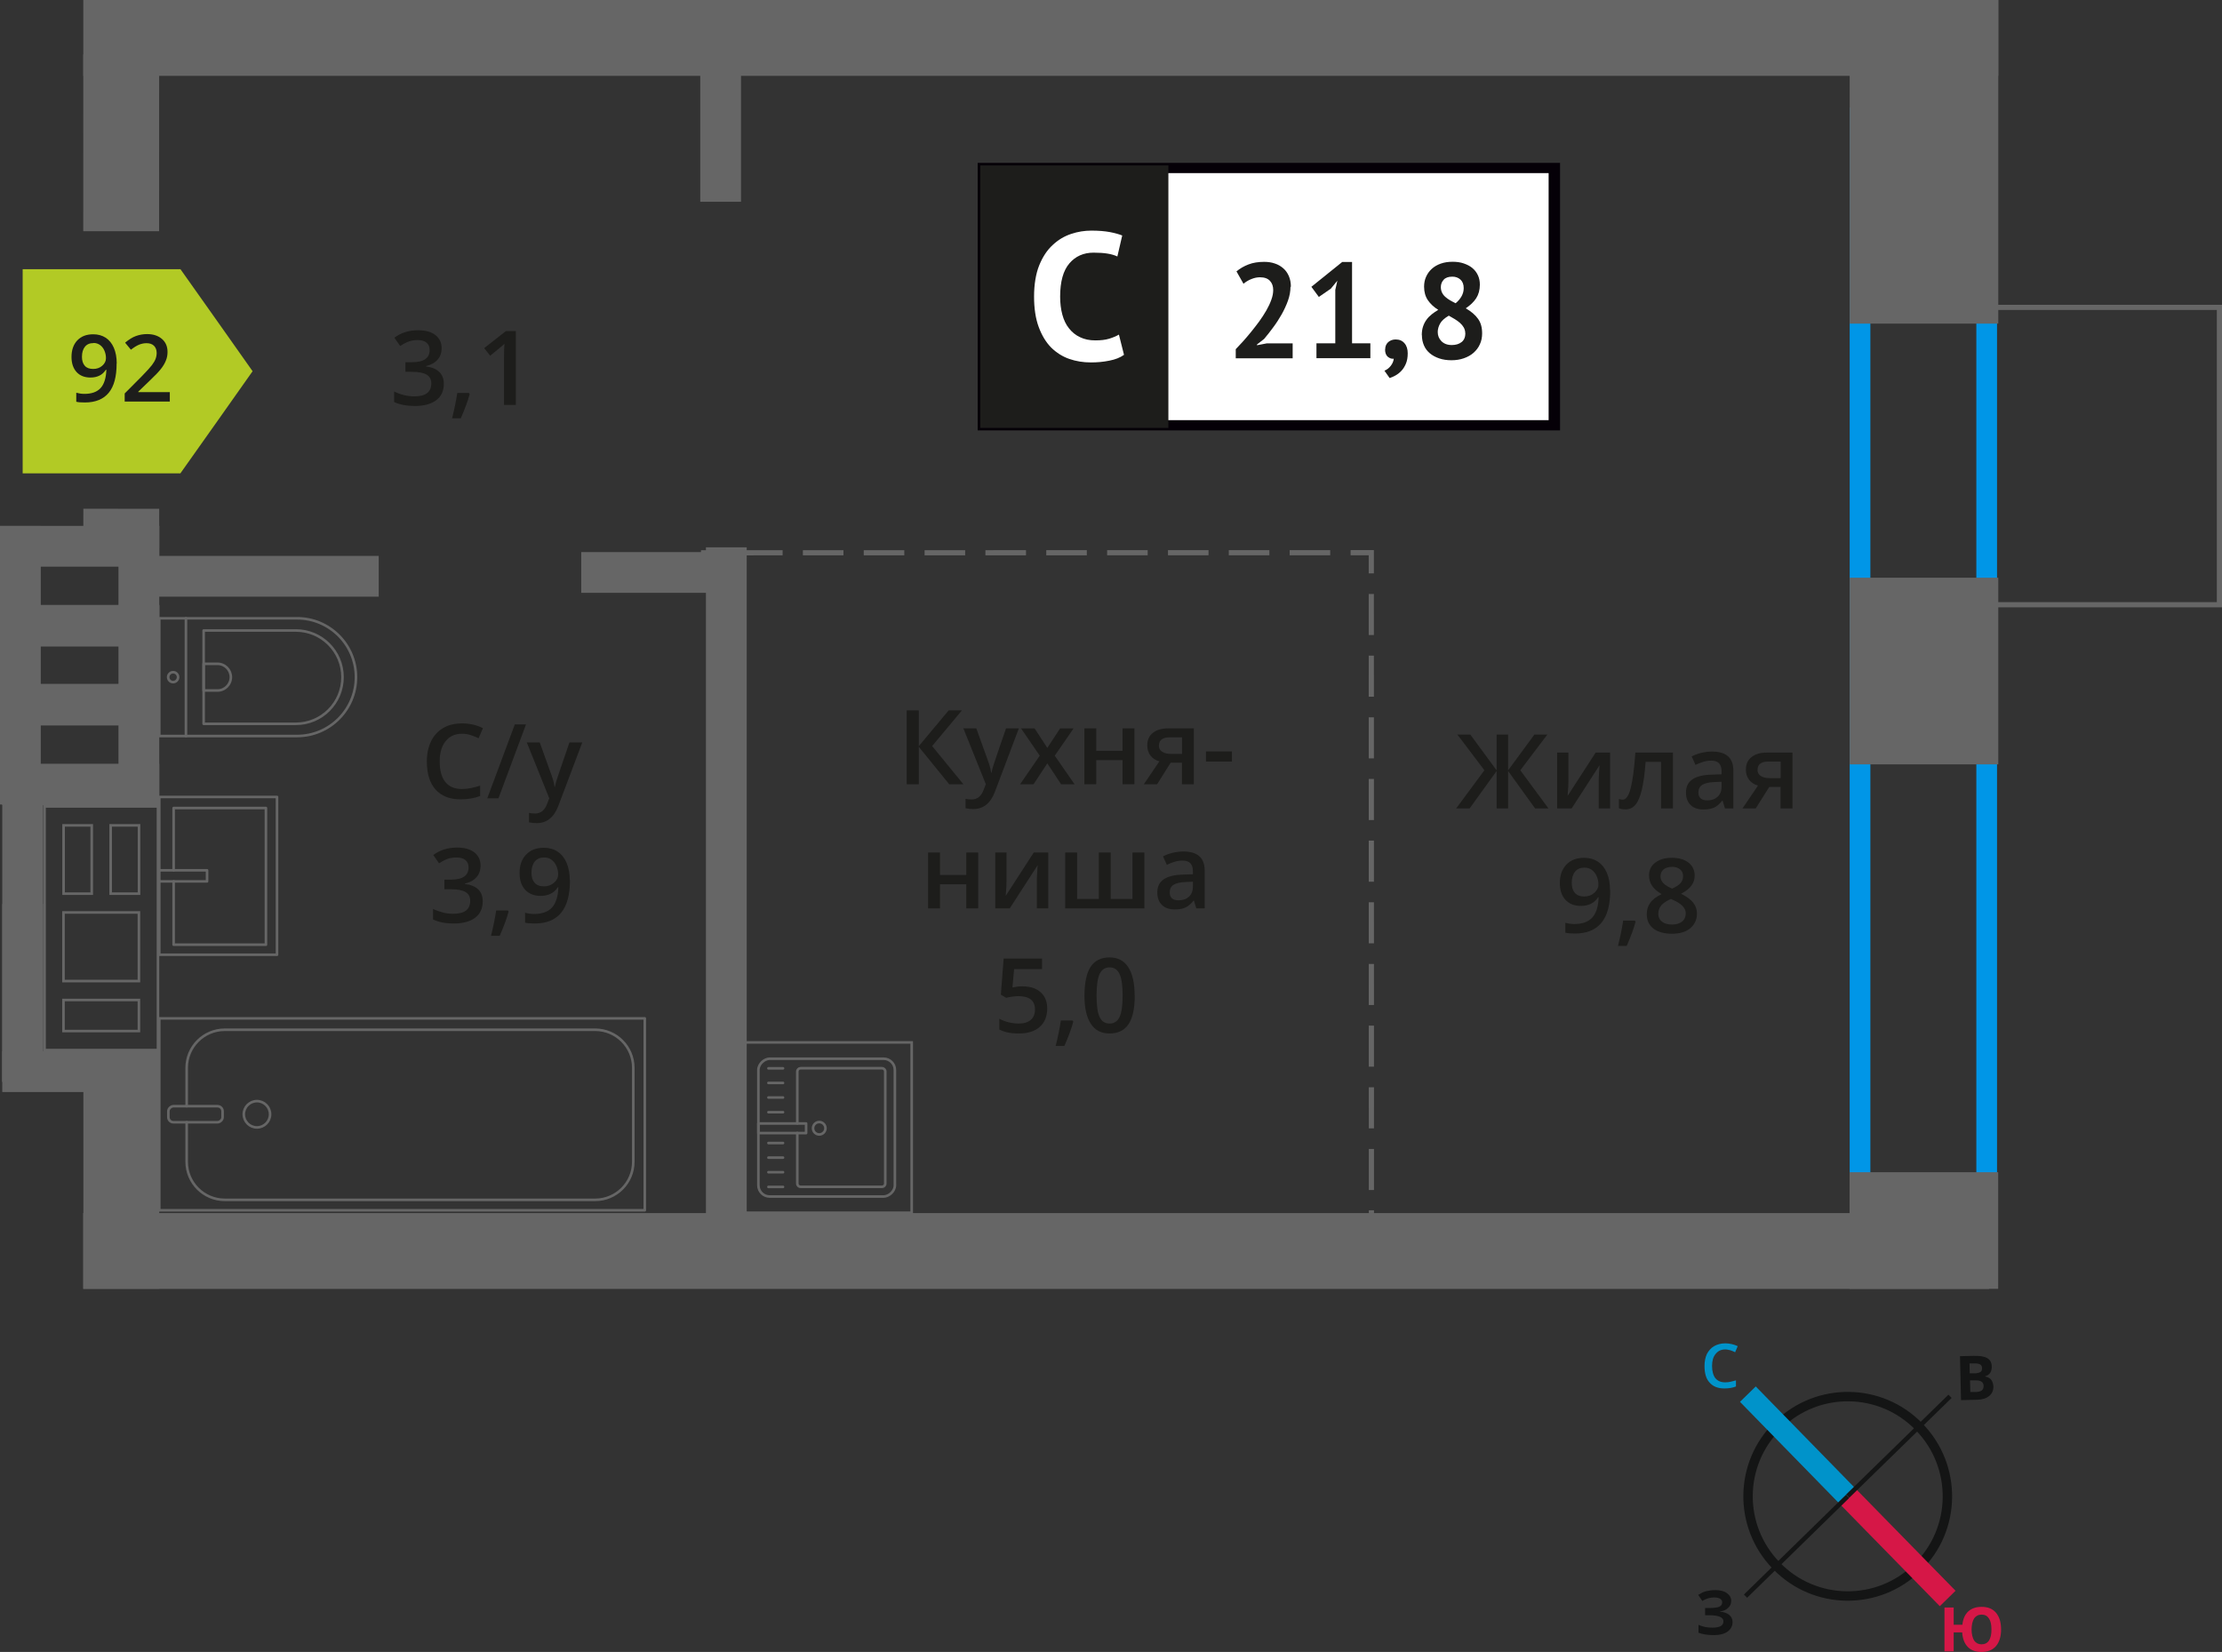 <?xml version="1.0" encoding="UTF-8"?>
<svg xmlns="http://www.w3.org/2000/svg" viewBox="0 0 214.73 159.67">
  <rect x="0" y="0" width="214.73" height="159.67" fill="#333333" stroke="none"/>
  <defs>
    <style>
      .cls-1 {
        stroke-dasharray: 0 0 3.97 1.99;
      }

      .cls-1, .cls-2, .cls-3, .cls-4, .cls-5, .cls-6, .cls-7 {
        fill: none;
      }

      .cls-1, .cls-2, .cls-3, .cls-7 {
        stroke: #666;
      }

      .cls-1, .cls-2, .cls-4, .cls-5, .cls-6, .cls-7 {
        stroke-miterlimit: 10;
      }

      .cls-1, .cls-2, .cls-8, .cls-7 {
        stroke-width: .5px;
      }

      .cls-3 {
        stroke-linecap: round;
        stroke-linejoin: round;
        stroke-width: .25px;
      }

      .cls-4 {
        stroke: #d61747;
      }

      .cls-4, .cls-5 {
        stroke-width: 2.13px;
      }

      .cls-9 {
        fill: #0093ca;
      }

      .cls-9, .cls-10, .cls-11, .cls-12, .cls-13, .cls-14, .cls-15, .cls-16, .cls-17, .cls-18 {
        stroke-width: 0px;
      }

      .cls-10 {
        fill: #666;
      }

      .cls-11 {
        fill: #050007;
      }

      .cls-12 {
        fill: #666;
      }

      .cls-13, .cls-8 {
        fill: #1d1d1b;
      }

      .cls-5 {
        stroke: #0093ca;
      }

      .cls-14 {
        fill: #0096e7;
      }

      .cls-8 {
        stroke: #1d1d1b;
        stroke-miterlimit: 22.93;
      }

      .cls-15 {
        fill: #141515;
      }

      .cls-16 {
        fill: #d61747;
      }

      .cls-6 {
        stroke: #141515;
        stroke-width: .91px;
      }

      .cls-7 {
        stroke-dasharray: 0 0 3.92 1.96;
      }

      .cls-17 {
        fill: #fff;
      }

      .cls-18 {
        fill: #b2ca25;
        fill-rule: evenodd;
      }
    </style>
  </defs>
  <g id="Layer_1" data-name="Layer 1">
    <rect class="cls-2" x="188.99" y="32.95" width="28.74" height="22.25" transform="translate(247.43 -159.28) rotate(90)"/>
  </g>
  <g id="Layer_2" data-name="Layer 2">
    <path class="cls-14" d="M190.99,12.39v105.15h-10.24V12.39h10.24M192.99,10.39h-14.24v109.15h14.24V10.39h0Z"/>
  </g>
  <g id="Layer_3" data-name="Layer 3">
    <g>
      <g>
        <rect class="cls-3" x="73.22" y="102.39" width="13.32" height="13.19" rx="1.09" ry="1.09" transform="translate(188.87 29.11) rotate(90)"/>
        <path class="cls-3" d="M77.05,109.51v4.88c0,.18.14.32.32.32h7.86c.18,0,.32-.14.32-.32v-10.82c0-.18-.14-.32-.32-.32h-7.86c-.18,0-.32.14-.32.32v5.01"/>
        <circle class="cls-3" cx="79.17" cy="109.05" r=".6"/>
        <rect class="cls-3" x="75.13" y="106.74" width=".93" height="4.61" transform="translate(184.64 33.46) rotate(90)"/>
        <line class="cls-3" x1="74.26" y1="103.26" x2="75.67" y2="103.26"/>
        <line class="cls-3" x1="74.26" y1="104.67" x2="75.67" y2="104.67"/>
        <line class="cls-3" x1="74.26" y1="106.08" x2="75.67" y2="106.08"/>
        <line class="cls-3" x1="74.26" y1="107.5" x2="75.67" y2="107.5"/>
        <line class="cls-3" x1="74.26" y1="110.48" x2="75.67" y2="110.48"/>
        <line class="cls-3" x1="74.26" y1="111.89" x2="75.67" y2="111.89"/>
        <line class="cls-3" x1="74.26" y1="113.3" x2="75.67" y2="113.3"/>
        <line class="cls-3" x1="74.26" y1="114.72" x2="75.67" y2="114.72"/>
      </g>
      <path class="cls-12" d="M87.98,100.88v16.21h-16.21v-16.21h16.21M88.23,100.63h-16.71v16.71h16.71v-16.71h0Z"/>
    </g>
    <g>
      <g>
        <rect class="cls-3" x="29.57" y="84.24" width="18.55" height="46.92" transform="translate(-68.85 146.55) rotate(-90)"/>
        <rect class="cls-3" x="18.12" y="105.08" width="1.55" height="5.24" rx=".49" ry=".49" transform="translate(-88.81 126.59) rotate(-90)"/>
        <path class="cls-3" d="M18.04,108.47v3.82c0,2.03,1.65,3.68,3.68,3.68h35.8c2.03,0,3.68-1.65,3.68-3.68v-9.08c0-2.03-1.65-3.68-3.68-3.68H21.72c-2.03,0-3.68,1.65-3.68,3.68v3.71"/>
        <circle class="cls-3" cx="24.83" cy="107.7" r="1.27"/>
      </g>
      <g>
        <path class="cls-3" d="M15.39,59.76h13.32c3.14,0,5.69,2.55,5.69,5.69h0c0,3.14-2.55,5.69-5.69,5.69h-13.32v-11.38h0Z"/>
        <path class="cls-3" d="M19.68,60.94h8.91c2.49,0,4.51,2.02,4.51,4.51h0c0,2.49-2.02,4.51-4.51,4.51h-8.91v-9.02h0Z"/>
        <path class="cls-3" d="M19.68,64.16h1.34c.71,0,1.29.58,1.29,1.29h0c0,.71-.58,1.29-1.29,1.29h-1.34v-2.58h0Z"/>
        <circle class="cls-3" cx="16.73" cy="65.45" r=".48"/>
        <line class="cls-3" x1="17.97" y1="71.14" x2="17.97" y2="59.76"/>
      </g>
      <g>
        <rect class="cls-3" x="15.39" y="77.03" width="11.38" height="15.25"/>
        <polyline class="cls-3" points="15.39 84.12 20.01 84.12 20.01 85.19 15.39 85.19"/>
        <polyline class="cls-3" points="16.78 84.12 16.78 78.1 25.7 78.1 25.7 91.31 16.78 91.31 16.78 85.19"/>
      </g>
    </g>
    <g>
      <path class="cls-12" d="M4.43,78.07h10.71s0,1.58,0,1.58h0v6.6s0,.25,0,.25h0v1.58h0v6.63s0,.25,0,.25v1.58h0v3.25s0,1.58,0,1.58H4.43v-1.58h0v-3.25s0-1.58,0-1.58h0v-6.63s0-.25,0-.25h0v-1.58h0v-6.6s0-.25,0-.25v-1.58M6.02,86.5h2.97v-6.6s0-.25,0-.25h-2.72s-.25,0-.25,0v6.6s0,.25,0,.25M10.57,86.5h2.99v-6.6s0-.25,0-.25h-2.74s-.25,0-.25,0v6.6s0,.25,0,.25M13.55,94.95v-6.63s0-.25,0-.25h-7.29s-.25,0-.25,0v6.63s0,.25,0,.25h7.29s.25,0,.25,0M13.55,99.78v-3s0-.25,0-.25h-7.29s-.25,0-.25,0v3s0,.25,0,.25h7.29s.25,0,.25,0M4.18,77.82v2.08s0,0,0,0v6.35h0v2.08h0v6.38h0v2.08h0v2.75h0v2.08h11.21s0-2.08,0-2.08h0v-2.75h0v-2.08s0,0,0,0v-6.38h0v-2.08h0v-6.35h0v-2.08s-11.21,0-11.21,0h0ZM6.27,86.25v-6.35s2.47,0,2.47,0v6.35h-2.47ZM10.82,86.25v-6.35s2.49,0,2.49,0v6.35h-2.49ZM13.3,94.7h-7.04s0-6.38,0-6.38h7.04s0,6.38,0,6.38h0ZM13.3,99.53h-7.04s0-2.75,0-2.75h7.04s0,2.75,0,2.75h0Z"/>
      <rect class="cls-10" x=".22" y="73.88" width="15.16" height="3.94"/>
      <rect class="cls-10" x=".22" y="101.61" width="15.16" height="3.94"/>
      <rect class="cls-10" x="-12.37" y="88.03" width="29.13" height="3.94" transform="translate(92.19 87.81) rotate(90)"/>
      <rect class="cls-10" x="-6.41" y="94" width="17.2" height="3.94" transform="translate(98.16 93.78) rotate(90)"/>
    </g>
  </g>
  <g id="Layer_5" data-name="Layer 5">
    <g>
      <polygon class="cls-18" points="17.44 45.75 17.44 45.74 20.93 40.81 24.41 35.88 20.93 30.95 17.44 26.02 17.44 26.02 17.44 26.02 2.19 26.02 2.19 45.75 17.44 45.75 17.44 45.75"/>
      <g>
        <path class="cls-13" d="M11.27,35.13c0,1.27-.25,2.21-.76,2.83-.51.62-1.28.94-2.3.94-.39,0-.67-.02-.84-.07v-.87c.26.07.52.11.79.11.7,0,1.22-.19,1.56-.56s.53-.96.56-1.77h-.05c-.17.26-.38.45-.63.57-.25.12-.53.18-.86.18-.57,0-1.02-.18-1.34-.53s-.49-.84-.49-1.46c0-.67.19-1.21.56-1.6.38-.4.89-.59,1.54-.59.46,0,.86.11,1.2.33s.6.54.79.97c.18.42.28.93.28,1.52ZM9.03,33.16c-.36,0-.63.12-.82.35-.19.23-.29.56-.29.98,0,.37.09.65.27.86.18.21.45.31.81.31s.64-.1.88-.31.36-.45.36-.73c0-.26-.05-.5-.15-.73-.1-.23-.24-.41-.42-.54-.18-.13-.39-.2-.62-.2Z"/>
        <path class="cls-13" d="M16.41,38.81h-4.36v-.78l1.66-1.67c.49-.5.81-.86.97-1.07.16-.21.28-.41.35-.59s.11-.38.11-.59c0-.29-.09-.52-.26-.69-.17-.17-.42-.25-.72-.25-.25,0-.48.05-.71.14-.23.09-.5.26-.8.49l-.56-.68c.36-.3.71-.52,1.04-.64s.7-.19,1.08-.19c.6,0,1.08.16,1.44.47.36.31.54.73.54,1.26,0,.29-.05.57-.16.83-.1.26-.26.53-.48.81-.22.28-.57.65-1.07,1.12l-1.12,1.08v.04h3.05v.91Z"/>
      </g>
    </g>
    <g>
      <path class="cls-13" d="M44.65,70.92c-.67,0-1.2.24-1.58.71s-.58,1.13-.58,1.97.18,1.54.55,1.99c.37.45.9.67,1.6.67.3,0,.6-.03.88-.09.28-.06.58-.14.88-.23v1c-.56.21-1.19.32-1.9.32-1.04,0-1.85-.32-2.41-.95-.56-.63-.84-1.54-.84-2.72,0-.74.14-1.39.41-1.95.27-.56.67-.98,1.18-1.28s1.12-.44,1.81-.44c.73,0,1.4.15,2.02.46l-.42.97c-.24-.11-.5-.21-.76-.3-.27-.09-.55-.13-.85-.13Z"/>
      <path class="cls-13" d="M50.83,70.02l-2.66,7.14h-1.08l2.66-7.14h1.08Z"/>
      <path class="cls-13" d="M50.91,71.76h1.25l1.1,3.06c.17.44.28.85.33,1.23h.04c.03-.18.08-.4.16-.65.08-.25.49-1.47,1.24-3.64h1.24l-2.31,6.12c-.42,1.12-1.12,1.68-2.1,1.68-.25,0-.5-.03-.74-.08v-.91c.17.04.37.06.59.06.55,0,.94-.32,1.17-.96l.2-.51-2.17-5.4Z"/>
      <path class="cls-13" d="M46.44,83.66c0,.45-.13.83-.4,1.13-.26.3-.63.5-1.11.61v.04c.57.07,1,.25,1.29.53.29.29.43.66.43,1.14,0,.69-.24,1.22-.73,1.59-.49.37-1.17.56-2.07.56-.79,0-1.46-.13-2-.39v-1.02c.3.15.62.26.96.35s.66.12.98.12c.55,0,.97-.1,1.24-.31s.41-.52.41-.95c0-.38-.15-.66-.45-.84s-.78-.27-1.43-.27h-.62v-.93h.63c1.14,0,1.71-.39,1.71-1.18,0-.31-.1-.54-.3-.71s-.49-.25-.88-.25c-.27,0-.53.04-.78.11-.25.08-.55.23-.89.45l-.56-.8c.65-.48,1.41-.72,2.28-.72.72,0,1.28.15,1.68.46s.61.74.61,1.28Z"/>
      <path class="cls-13" d="M49.15,88.11c-.16.61-.44,1.38-.86,2.34h-.84c.22-.88.39-1.7.5-2.45h1.13l.07.11Z"/>
      <path class="cls-13" d="M55.08,85.07c0,1.41-.28,2.46-.85,3.15s-1.42,1.04-2.56,1.04c-.43,0-.74-.03-.93-.08v-.96c.29.08.58.12.87.12.77,0,1.35-.21,1.73-.62s.59-1.07.62-1.96h-.06c-.19.29-.42.5-.7.63-.27.13-.59.2-.96.2-.63,0-1.13-.2-1.49-.59s-.54-.93-.54-1.62c0-.75.21-1.34.63-1.78.42-.44.99-.66,1.71-.66.51,0,.95.12,1.33.37s.67.61.87,1.08c.21.47.31,1.04.31,1.69ZM52.59,82.88c-.4,0-.7.13-.91.39-.21.26-.32.62-.32,1.09,0,.41.1.73.3.96.2.23.5.35.9.35s.71-.12.98-.35.4-.5.4-.81c0-.29-.06-.56-.17-.81-.11-.25-.27-.45-.47-.6s-.43-.22-.69-.22Z"/>
    </g>
    <g>
      <path class="cls-13" d="M42.68,33.64c0,.45-.13.83-.4,1.13s-.63.5-1.11.61v.04c.57.07,1,.25,1.29.54s.43.66.43,1.13c0,.69-.24,1.22-.73,1.59s-1.17.56-2.07.56c-.79,0-1.46-.13-2-.38v-1.02c.3.15.62.27.96.35.34.08.66.12.98.12.55,0,.97-.1,1.24-.31s.41-.52.41-.95c0-.38-.15-.66-.45-.84-.3-.18-.78-.27-1.43-.27h-.62v-.93h.63c1.14,0,1.71-.39,1.71-1.18,0-.31-.1-.54-.3-.71s-.49-.25-.88-.25c-.27,0-.53.04-.78.12s-.55.23-.89.45l-.56-.8c.65-.48,1.41-.72,2.28-.72.72,0,1.28.15,1.68.46.4.31.61.74.61,1.28Z"/>
      <path class="cls-13" d="M45.39,38.09c-.16.61-.44,1.38-.86,2.34h-.84c.22-.88.39-1.7.5-2.45h1.13l.07.11Z"/>
      <path class="cls-13" d="M49.86,39.14h-1.15v-4.61c0-.55.01-.99.04-1.31-.08.08-.17.17-.28.26-.11.09-.47.39-1.1.9l-.58-.73,2.1-1.65h.96v7.14Z"/>
    </g>
    <g>
      <path class="cls-13" d="M93.1,75.8h-1.37l-2.94-3.62v3.62h-1.17v-7.14h1.17v3.46l2.89-3.46h1.28l-2.88,3.45,3.02,3.69Z"/>
      <path class="cls-13" d="M93.1,70.4h1.25l1.1,3.06c.17.44.28.85.33,1.23h.04c.03-.18.08-.4.16-.65.08-.26.49-1.47,1.24-3.64h1.24l-2.31,6.12c-.42,1.12-1.12,1.68-2.1,1.68-.25,0-.5-.03-.74-.08v-.91c.17.04.37.06.59.06.55,0,.94-.32,1.17-.96l.2-.51-2.17-5.4Z"/>
      <path class="cls-13" d="M100.48,73.04l-1.81-2.64h1.31l1.23,1.89,1.24-1.89h1.3l-1.82,2.64,1.91,2.76h-1.3l-1.33-2.02-1.33,2.02h-1.3l1.9-2.76Z"/>
      <path class="cls-13" d="M105.94,70.4v2.17h2.54v-2.17h1.15v5.4h-1.15v-2.33h-2.54v2.33h-1.15v-5.4h1.15Z"/>
      <path class="cls-13" d="M111.82,75.8h-1.28l1.5-2.21c-.36-.1-.65-.29-.86-.56-.21-.27-.31-.6-.31-1,0-.51.18-.91.55-1.2.36-.29.86-.43,1.49-.43h2.46v5.4h-1.15v-2.08h-1.09l-1.31,2.08ZM111.99,72.04c0,.28.1.48.32.62.21.14.49.21.85.21h1.07v-1.6h-1.25c-.31,0-.55.07-.72.2-.17.13-.26.32-.26.57Z"/>
      <path class="cls-13" d="M116.54,73.61v-.98h2.51v.98h-2.51Z"/>
      <path class="cls-13" d="M90.84,82.4v2.17h2.54v-2.17h1.15v5.4h-1.15v-2.33h-2.54v2.33h-1.15v-5.4h1.15Z"/>
      <path class="cls-13" d="M97.27,82.4v2.77c0,.32-.03.8-.08,1.42l2.71-4.19h1.4v5.4h-1.1v-2.72c0-.15,0-.39.03-.73.02-.34.03-.58.05-.73l-2.7,4.18h-1.4v-5.4h1.1Z"/>
      <path class="cls-13" d="M110.59,87.8h-7.65v-5.4h1.15v4.49h2.1v-4.49h1.15v4.49h2.1v-4.49h1.15v5.4Z"/>
      <path class="cls-13" d="M115.61,87.8l-.23-.75h-.04c-.26.33-.52.55-.79.67-.26.12-.6.18-1.02.18-.53,0-.95-.14-1.24-.43-.3-.29-.45-.69-.45-1.22,0-.56.21-.98.62-1.26s1.04-.44,1.89-.46l.93-.03v-.29c0-.34-.08-.6-.24-.77-.16-.17-.41-.26-.75-.26-.28,0-.54.04-.8.12s-.5.18-.73.29l-.37-.82c.29-.15.61-.27.96-.35.35-.08.68-.12.99-.12.69,0,1.21.15,1.55.45.35.3.53.77.53,1.41v3.64h-.82ZM113.9,87.02c.42,0,.75-.12,1-.35.25-.23.38-.56.38-.98v-.47l-.69.03c-.54.02-.93.11-1.18.27-.25.16-.37.41-.37.74,0,.24.07.43.21.56.14.13.36.2.64.2Z"/>
      <path class="cls-13" d="M98.86,95.34c.72,0,1.29.19,1.71.57s.63.9.63,1.56c0,.76-.24,1.36-.72,1.78-.48.43-1.15.64-2.03.64-.8,0-1.42-.13-1.88-.39v-1.04c.26.15.57.27.91.35s.66.12.95.12c.52,0,.91-.12,1.18-.35s.41-.57.41-1.02c0-.85-.54-1.28-1.63-1.28-.15,0-.34.02-.57.05-.22.03-.42.07-.59.11l-.51-.3.27-3.49h3.71v1.02h-2.7l-.16,1.77c.11-.02.25-.04.42-.07.17-.03.37-.04.6-.04Z"/>
      <path class="cls-13" d="M103.72,98.75c-.16.61-.44,1.39-.86,2.34h-.84c.22-.88.39-1.7.5-2.45h1.13l.07.11Z"/>
      <path class="cls-13" d="M109.66,96.23c0,1.24-.2,2.16-.6,2.76-.4.6-1.01.9-1.83.9s-1.4-.31-1.81-.93-.62-1.53-.62-2.73.2-2.19.6-2.79c.4-.6,1.01-.9,1.82-.9s1.4.31,1.81.94.62,1.54.62,2.74ZM105.97,96.23c0,.97.1,1.67.3,2.08.2.42.52.62.96.62s.76-.21.96-.63c.2-.42.3-1.12.3-2.08s-.1-1.65-.3-2.08c-.2-.43-.53-.64-.96-.64s-.76.21-.96.63c-.2.42-.3,1.12-.3,2.09Z"/>
    </g>
    <g>
      <rect class="cls-17" x="94.98" y="16.24" width="54.7" height="24.87"/>
      <path class="cls-11" d="M149.67,16.73h-54.1v23.88h54.1v-23.88ZM95.03,15.74h55.73v25.86h-56.28V15.74h.55Z"/>
      <rect class="cls-8" x="94.98" y="16.24" width="17.68" height="24.87"/>
      <g>
        <path class="cls-13" d="M124.71,27.71c0,.44-.08.89-.24,1.34s-.37.9-.61,1.33c-.25.44-.52.86-.82,1.26-.3.41-.59.78-.88,1.12l-.69.54v.07l.94-.18h2.51v1.44h-5.5v-.88c.21-.22.44-.47.71-.76.26-.29.52-.6.79-.93.27-.33.52-.66.78-1.01.25-.35.48-.7.68-1.05s.36-.69.48-1.03c.12-.33.18-.64.18-.94,0-.36-.1-.65-.31-.88s-.53-.35-.97-.35c-.28,0-.56.06-.85.18-.29.12-.54.27-.74.45l-.68-1.2c.34-.28.72-.5,1.16-.67s.94-.25,1.52-.25c.37,0,.72.05,1.03.16.31.1.58.26.81.46s.41.45.54.75c.13.3.2.65.2,1.05Z"/>
        <path class="cls-13" d="M127.23,33.18h1.81v-5.16l.2-.89-.63.77-1.16.8-.72-.98,2.98-2.4h.95v7.86h1.77v1.44h-5.21v-1.44Z"/>
        <path class="cls-13" d="M133.86,33.78c0-.3.1-.53.29-.71.2-.17.44-.26.72-.26.37,0,.65.12.86.37.21.24.31.57.31.97s-.06.73-.18,1.01c-.12.28-.27.52-.45.7-.18.19-.37.33-.57.44-.2.11-.39.19-.55.24l-.5-.71c.24-.1.44-.25.61-.47.17-.22.27-.45.29-.69-.2.03-.39-.04-.57-.18-.18-.15-.27-.39-.27-.72Z"/>
        <path class="cls-13" d="M137.4,32.38c0-.3.04-.58.12-.82s.19-.46.33-.65c.14-.2.31-.37.51-.53.2-.16.41-.3.63-.43-.43-.27-.76-.58-1-.93-.24-.35-.37-.79-.37-1.31,0-.34.06-.66.19-.95.13-.3.31-.55.55-.77s.53-.39.87-.51c.34-.12.72-.18,1.15-.18.39,0,.75.05,1.07.16s.6.25.83.44.41.42.54.7c.13.27.19.58.19.91,0,.51-.12.95-.35,1.31-.23.36-.57.68-1.01.98.52.3.92.64,1.18,1.01.27.37.4.83.4,1.41,0,.39-.07.75-.22,1.06-.14.32-.35.59-.61.82s-.57.4-.94.53c-.37.13-.77.19-1.2.19s-.83-.06-1.18-.18c-.35-.12-.65-.28-.9-.49-.25-.21-.44-.46-.57-.76s-.2-.63-.2-.99ZM141.6,32.21c0-.2-.05-.38-.14-.55-.1-.17-.22-.32-.37-.45-.15-.13-.32-.26-.51-.37-.19-.11-.38-.22-.57-.33-.41.24-.69.49-.84.76s-.23.55-.23.82c0,.35.12.65.36.89s.57.37,1,.37c.39,0,.71-.1.95-.29s.36-.48.36-.86ZM139.24,27.74c0,.21.04.39.12.55.08.16.18.29.32.41.13.12.29.23.46.33.17.1.35.19.53.28.52-.44.78-.93.78-1.46,0-.37-.11-.64-.32-.83-.21-.19-.47-.28-.78-.28-.38,0-.66.1-.84.3-.18.2-.27.44-.27.71Z"/>
      </g>
      <path class="cls-17" d="M108.63,34.29c-.37.27-.85.46-1.43.57-.58.12-1.17.17-1.78.17-.74,0-1.43-.11-2.09-.34-.66-.23-1.24-.6-1.75-1.1-.5-.51-.9-1.17-1.2-1.98s-.45-1.8-.45-2.95.17-2.21.5-3.02c.33-.81.76-1.47,1.3-1.96.53-.5,1.12-.85,1.78-1.07.65-.22,1.31-.32,1.96-.32.7,0,1.29.05,1.78.14.49.09.89.21,1.2.33l-.47,2.03c-.27-.13-.59-.22-.96-.28s-.82-.09-1.34-.09c-.97,0-1.75.35-2.34,1.04-.59.69-.89,1.76-.89,3.21,0,.63.07,1.21.21,1.73.14.52.35.97.64,1.33.29.37.64.66,1.07.86.43.21.92.31,1.48.31.53,0,.97-.05,1.33-.16.36-.11.68-.24.95-.4l.49,1.95Z"/>
    </g>
    <g>
      <path class="cls-13" d="M143.45,74.45l-2.61-3.45h1.25l2.54,3.46v-3.46h1.11v3.46l2.54-3.46h1.25l-2.61,3.45,2.72,3.69h-1.29l-2.61-3.62v3.62h-1.11v-3.62l-2.61,3.62h-1.3l2.73-3.69Z"/>
      <path class="cls-13" d="M151.57,72.74v2.77c0,.32-.03.8-.08,1.42l2.71-4.19h1.4v5.4h-1.1v-2.72c0-.15,0-.39.03-.73.02-.33.03-.58.05-.73l-2.7,4.18h-1.4v-5.4h1.1Z"/>
      <path class="cls-13" d="M161.68,78.14h-1.16v-4.5h-1.49c-.09,1.16-.21,2.06-.37,2.71-.16.65-.36,1.13-.61,1.43-.25.3-.57.45-.97.45-.25,0-.46-.04-.63-.11v-.9c.12.05.24.07.36.07.33,0,.59-.37.78-1.12.19-.75.34-1.89.45-3.43h3.63v5.4Z"/>
      <path class="cls-13" d="M166.7,78.14l-.23-.75h-.04c-.26.33-.52.55-.79.67-.26.12-.6.18-1.02.18-.53,0-.95-.14-1.24-.43-.3-.29-.45-.69-.45-1.22,0-.56.21-.98.62-1.26s1.04-.44,1.89-.46l.93-.03v-.29c0-.34-.08-.6-.24-.77-.16-.17-.41-.26-.75-.26-.28,0-.54.04-.8.12-.25.08-.5.18-.73.29l-.37-.82c.29-.15.61-.27.96-.35.35-.08.68-.12.99-.12.69,0,1.21.15,1.55.45.35.3.53.77.53,1.41v3.64h-.82ZM164.99,77.36c.42,0,.75-.12,1-.35.25-.23.38-.56.38-.98v-.47l-.69.03c-.54.02-.93.11-1.18.27-.25.16-.37.41-.37.74,0,.24.07.43.21.56s.36.2.64.2Z"/>
      <path class="cls-13" d="M169.67,78.14h-1.28l1.5-2.21c-.36-.1-.65-.29-.86-.56s-.31-.6-.31-1c0-.51.18-.91.55-1.2s.86-.43,1.49-.43h2.46v5.4h-1.15v-2.08h-1.09l-1.31,2.08ZM169.84,74.38c0,.28.1.48.32.62.21.14.49.21.85.21h1.07v-1.6h-1.25c-.31,0-.55.07-.72.2-.17.13-.26.32-.26.57Z"/>
      <path class="cls-13" d="M155.61,86.04c0,1.41-.28,2.46-.85,3.15s-1.42,1.04-2.56,1.04c-.43,0-.74-.03-.93-.08v-.96c.29.08.58.12.87.12.77,0,1.35-.21,1.73-.62.38-.42.59-1.07.62-1.96h-.06c-.19.29-.42.5-.7.63-.27.13-.59.2-.96.2-.63,0-1.13-.2-1.49-.59-.36-.39-.54-.93-.54-1.62,0-.75.21-1.34.63-1.78.42-.44.99-.66,1.71-.66.51,0,.95.12,1.33.37.38.25.67.61.87,1.08.21.47.31,1.03.31,1.69ZM153.12,83.86c-.4,0-.7.13-.91.39s-.32.62-.32,1.09c0,.41.1.73.3.96.2.23.5.35.9.35s.71-.12.98-.35c.26-.23.4-.5.4-.81,0-.29-.06-.56-.17-.81-.11-.25-.27-.45-.47-.6s-.43-.22-.69-.22Z"/>
      <path class="cls-13" d="M158.06,89.09c-.16.61-.44,1.39-.86,2.34h-.84c.22-.88.39-1.7.5-2.45h1.13l.07.11Z"/>
      <path class="cls-13" d="M161.57,82.91c.68,0,1.21.16,1.61.47.39.31.59.73.59,1.25,0,.73-.44,1.32-1.32,1.75.56.28.96.58,1.19.88.24.31.35.65.35,1.04,0,.59-.22,1.06-.65,1.42-.43.36-1.02.53-1.76.53s-1.38-.17-1.8-.5-.64-.8-.64-1.41c0-.4.11-.75.33-1.07.22-.32.59-.6,1.1-.85-.44-.26-.75-.54-.93-.83-.19-.29-.28-.62-.28-.98,0-.52.2-.93.61-1.24s.94-.46,1.59-.46ZM160.25,88.29c0,.34.12.6.36.79.24.19.56.28.97.28s.75-.1.98-.29c.23-.19.35-.46.35-.79,0-.26-.11-.5-.32-.72-.21-.22-.54-.42-.98-.61l-.14-.06c-.43.19-.74.4-.93.62-.19.23-.28.49-.28.78ZM161.56,83.79c-.33,0-.59.08-.79.24s-.3.38-.3.66c0,.17.04.32.11.45.07.13.18.25.31.36.14.11.37.24.69.39.39-.17.67-.35.83-.54.16-.19.24-.41.24-.67,0-.28-.1-.5-.3-.66-.2-.16-.47-.24-.8-.24Z"/>
    </g>
  </g>
  <g id="Layer_6" data-name="Layer 6">
    <rect class="cls-10" x="9.8" y="47.42" width="3.83" height="7.33" transform="translate(62.81 39.4) rotate(90.03)"/>
    <rect class="cls-10" x="3.17" y="10.13" width="17.09" height="7.33" transform="translate(25.51 2.09) rotate(90.01)"/>
    <rect class="cls-10" x="1.24" y="110.42" width="20.96" height="7.33" transform="translate(125.81 102.38) rotate(90.01)"/>
    <rect class="cls-10" x="8.05" y="117.23" width="184.18" height="7.33" transform="translate(200.27 241.81) rotate(-180)"/>
    <rect class="cls-10" x="8.05" y="0" width="185.06" height="7.33"/>
    <rect class="cls-10" x="170.28" y="8.46" width="31.28" height="14.36" transform="translate(201.57 -170.28) rotate(90)"/>
    <rect class="cls-10" x="180.29" y="111.76" width="11.27" height="14.36" transform="translate(304.86 -66.99) rotate(90)"/>
    <rect class="cls-10" x="176.9" y="57.68" width="18.04" height="14.36" transform="translate(250.79 -121.06) rotate(90)"/>
    <g>
      <rect class="cls-10" x="0" y="50.84" width="15.39" height="3.94" transform="translate(15.39 105.61) rotate(-180)"/>
      <rect class="cls-10" x="0" y="58.55" width="15.39" height="3.94" transform="translate(15.39 121.04) rotate(-180)"/>
      <rect class="cls-10" x="7.95" y="54.34" width="10.95" height="3.94" transform="translate(-42.89 69.73) rotate(-90)"/>
      <rect class="cls-10" x="-3.51" y="54.34" width="10.95" height="3.94" transform="translate(-54.34 58.28) rotate(-90)"/>
    </g>
    <g>
      <rect class="cls-10" x="0" y="58.47" width="15.39" height="3.94" transform="translate(15.39 120.88) rotate(-180)"/>
      <rect class="cls-10" x="0" y="66.19" width="15.39" height="3.94" transform="translate(15.39 136.31) rotate(-180)"/>
      <rect class="cls-10" x="7.95" y="61.98" width="10.95" height="3.94" transform="translate(-50.53 77.37) rotate(-90)"/>
      <rect class="cls-10" x="-3.51" y="61.98" width="10.95" height="3.94" transform="translate(-61.98 65.91) rotate(-90)"/>
    </g>
    <g>
      <rect class="cls-10" x="0" y="66.11" width="15.39" height="3.94" transform="translate(15.39 136.15) rotate(-180)"/>
      <rect class="cls-10" x="0" y="73.82" width="15.39" height="3.94" transform="translate(15.39 151.58) rotate(-180)"/>
      <rect class="cls-10" x="7.95" y="69.61" width="10.95" height="3.94" transform="translate(-58.16 85) rotate(-90)"/>
      <rect class="cls-10" x="-3.51" y="69.61" width="10.95" height="3.94" transform="translate(-69.61 73.55) rotate(-90)"/>
    </g>
    <rect class="cls-10" x="36.51" y="84.62" width="67.37" height="3.94" transform="translate(-16.4 156.78) rotate(-90)"/>
    <rect class="cls-10" x="62.41" y="10.31" width="14.44" height="3.94" transform="translate(57.36 81.91) rotate(-90)"/>
    <rect class="cls-10" x="11.57" y="53.73" width="25.03" height="3.94"/>
    <rect class="cls-10" x="56.17" y="53.36" width="15.43" height="3.94"/>
    <g>
      <line class="cls-2" x1="67.74" y1="53.43" x2="69.74" y2="53.43"/>
      <line class="cls-7" x1="71.71" y1="53.43" x2="129.54" y2="53.42"/>
      <polyline class="cls-2" points="130.52 53.42 132.52 53.42 132.52 55.42"/>
      <line class="cls-1" x1="132.52" y1="57.41" x2="132.53" y2="115.99"/>
      <line class="cls-2" x1="132.53" y1="116.98" x2="132.53" y2="118.98"/>
    </g>
    <g>
      <path class="cls-6" d="M171.84,137.74c3.8-3.73,9.9-3.66,13.61.16,3.71,3.79,3.66,9.9-.16,13.61-3.8,3.73-9.9,3.66-13.61-.16-3.73-3.8-3.66-9.9.16-13.61Z"/>
      <line class="cls-5" x1="168.91" y1="134.75" x2="178.56" y2="144.63"/>
      <line class="cls-4" x1="188.22" y1="154.5" x2="178.56" y2="144.63"/>
      <polygon class="cls-15" points="168.53 154.12 178.41 144.46 178.71 144.78 168.84 154.43 168.53 154.12"/>
      <rect class="cls-15" x="176.6" y="139.58" width="13.81" height=".44" transform="translate(-45.47 167.85) rotate(-44.29)"/>
      <path class="cls-9" d="M166.72,130.43c-.4,0-.7.15-.93.44-.23.27-.34.67-.34,1.16s.11.91.32,1.18c.23.27.53.4.95.4.19,0,.36-.02.53-.06s.34-.08.51-.13v.59c-.32.13-.7.19-1.12.19-.63,0-1.1-.19-1.43-.57-.34-.36-.49-.91-.49-1.6,0-.44.08-.84.23-1.16.17-.32.4-.59.7-.76.3-.17.67-.27,1.08-.27s.82.1,1.2.27l-.25.59c-.15-.08-.3-.13-.46-.19-.17-.04-.32-.08-.51-.08"/>
      <path class="cls-16" d="M193.38,157.5c0,.69-.17,1.22-.49,1.6-.32.38-.8.57-1.41.57-.55,0-.99-.15-1.31-.48-.32-.32-.51-.8-.55-1.41h-.82v1.83h-.89v-4.24h.89v1.67h.84c.06-.57.25-.99.57-1.29.32-.29.74-.44,1.29-.44.61,0,1.07.19,1.39.57.32.38.49.91.49,1.62M190.53,157.5c0,.46.1.82.25,1.07.17.23.4.36.7.36.65,0,.97-.48.97-1.43,0-.48-.08-.84-.25-1.08-.15-.23-.38-.36-.7-.36s-.55.13-.72.36c-.15.25-.25.61-.25,1.08"/>
      <path class="cls-15" d="M189.41,131.08l1.33-.03c.59-.01,1.03.05,1.3.22.29.16.43.43.44.81,0,.25-.05.46-.16.63-.13.15-.28.27-.47.3v.04c.27.05.46.16.58.31.12.17.2.4.21.66,0,.38-.14.69-.4.9-.28.23-.66.36-1.13.37l-1.6.04-.1-4.24ZM190.36,132.74h.51c.25-.02.42-.06.53-.14.11-.08.15-.19.14-.38,0-.15-.06-.27-.18-.34-.12-.07-.31-.11-.57-.1h-.46s.02.96.02.96ZM190.38,133.44l.03,1.1h.57c.25-.02.44-.06.55-.16.11-.1.17-.25.16-.44,0-.34-.26-.53-.75-.52h-.55Z"/>
      <path class="cls-15" d="M167.3,154.74c0,.27-.1.49-.3.67-.19.19-.44.3-.78.34v.02c.4.04.69.15.89.32.21.17.32.4.32.68,0,.4-.17.7-.48.93-.32.23-.76.34-1.31.34-.63,0-1.12-.08-1.5-.23v-.76c.17.08.4.15.65.21.23.04.46.06.69.06.7,0,1.07-.19,1.07-.61,0-.19-.11-.34-.34-.44-.23-.1-.57-.15-1.03-.15h-.4v-.7h.36c.46,0,.78-.04.99-.11.19-.09.3-.23.3-.44,0-.13-.06-.25-.19-.34-.13-.08-.32-.13-.59-.13-.4,0-.78.11-1.14.34l-.4-.59c.25-.15.49-.29.78-.36.27-.06.57-.1.89-.1.46,0,.84.1,1.1.29.27.19.42.44.42.76"/>
    </g>
  </g>
</svg>